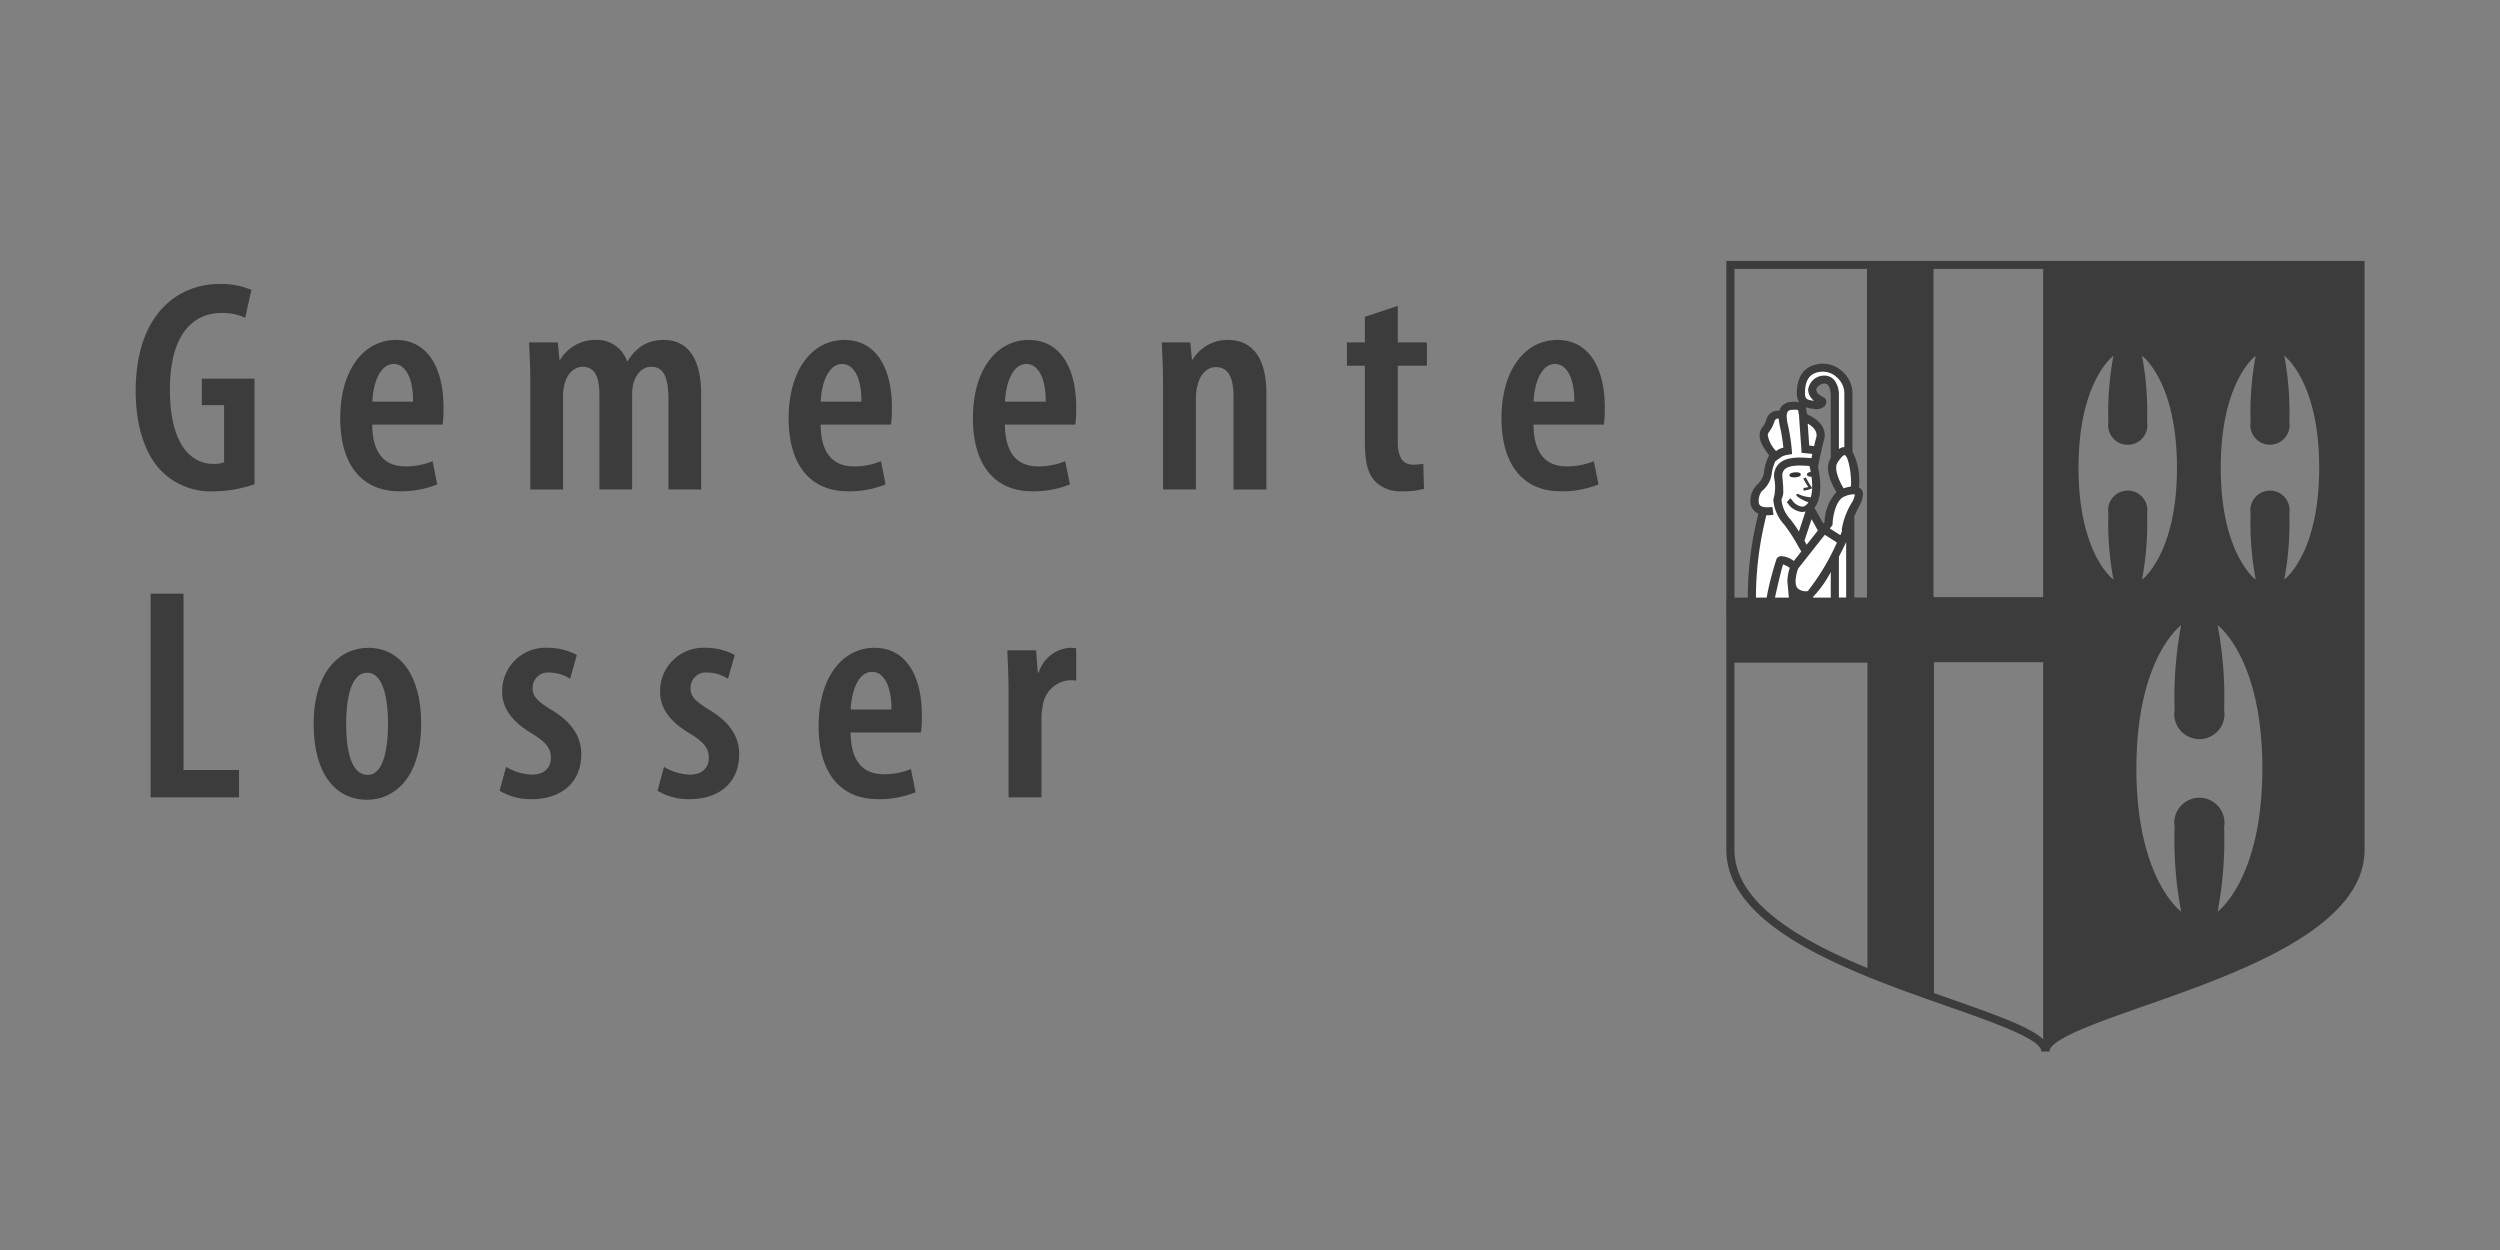 <svg id="Layer_1" data-name="Layer 1" xmlns="http://www.w3.org/2000/svg" width="240" height="120" viewBox="0 0 240 120"><rect x="0" y="0" width="240" height="120" fill="#808080" stroke="none"/><defs><style>.cls-1{fill:#3c3c3c;}.cls-2{fill:none;}.cls-3{fill:#fff;}.cls-4{fill:#343132;}</style></defs><polyline class="cls-1" points="14.462 56.992 17.62 56.992 17.62 73.92 22.947 73.92 22.947 76.546 14.462 76.546"/><path class="cls-1" d="M35.292,74.388c-1.651,0-2.062-2.542-2.062-4.92,0-2.048.343-4.887,2.032-4.887,1.631,0,1.99,2.839,1.99,4.887,0,2.131-.36,4.92-1.931,4.92m-.042,2.39c2.159,0,5.152-1.631,5.152-7.327,0-4.656-2.054-7.261-5.076-7.261-2.69,0-5.245,2.225-5.245,7.327,0,4.755,2.083,7.261,5.139,7.261Z"/><path class="cls-1" d="M48.584,73.621a5.133,5.133,0,0,0,2.484.742c1.125,0,1.815-.59,1.815-1.616,0-.884-.418-1.466-1.754-2.292-2.14-1.251-2.92-2.609-2.92-4.045a4.157,4.157,0,0,1,4.404-4.22,5.804,5.804,0,0,1,2.762.688l-.646,2.287a3.682,3.682,0,0,0-1.969-.601,1.473,1.473,0,0,0-1.629,1.47c0,.768.351,1.208,1.733,2.071,1.916,1.123,2.938,2.514,2.938,4.277,0,2.872-2.049,4.338-4.759,4.338a5.709,5.709,0,0,1-3.083-.812"/><path class="cls-1" d="M63.743,73.621a5.134,5.134,0,0,0,2.484.742c1.125,0,1.815-.59,1.815-1.616,0-.884-.418-1.466-1.754-2.292-2.141-1.251-2.92-2.609-2.92-4.045a4.156,4.156,0,0,1,4.404-4.22,5.803,5.803,0,0,1,2.762.688l-.646,2.287a3.682,3.682,0,0,0-1.969-.601,1.473,1.473,0,0,0-1.629,1.47c0,.768.351,1.208,1.733,2.071,1.917,1.123,2.938,2.514,2.938,4.277,0,2.872-2.049,4.338-4.759,4.338a5.71,5.71,0,0,1-3.083-.812"/><path class="cls-1" d="M81.667,68.112c.064-1.656.682-3.614,2.053-3.614,1.12,0,1.879,1.346,1.854,3.614m2.842,2.204A12.191,12.191,0,0,0,88.5,68.661c0-3.787-1.527-6.471-4.556-6.471-3.075,0-5.358,2.843-5.358,7.517,0,4.372,1.993,7.013,5.705,7.013a9.318,9.318,0,0,0,3.606-.663l-.448-2.229a6.736,6.736,0,0,1-2.584.501c-1.682,0-3.176-.858-3.21-4.014Z"/><path class="cls-1" d="M96.822,66.402c0-1.309-.072-2.779-.118-3.979h2.762l.16,2.131h.093a3.397,3.397,0,0,1,2.925-2.363,3.572,3.572,0,0,1,.67.049v3.097a4.096,4.096,0,0,0-.674-.033,2.796,2.796,0,0,0-2.53,2.425,6.182,6.182,0,0,0-.131,1.355v7.463H96.822"/><path class="cls-1" d="M24.435,46.481a11.912,11.912,0,0,1-3.856.684,6.671,6.671,0,0,1-5.056-1.919c-1.592-1.587-2.531-4.4-2.497-7.865.067-7.325,4.128-10.117,8.034-10.117a7.293,7.293,0,0,1,3.075.572l-.599,2.671a5.029,5.029,0,0,0-2.291-.46c-2.565,0-4.934,1.862-4.934,7.366,0,5.311,2.077,7.12,4.151,7.12a2.638,2.638,0,0,0,1.051-.158V38.895H19.375V36.352h5.06"/><path class="cls-1" d="M35.745,38.557c.064-1.656.682-3.614,2.053-3.614,1.12,0,1.879,1.346,1.854,3.614m2.842,2.204a12.155,12.155,0,0,0,.084-1.655c0-3.787-1.527-6.471-4.556-6.471-3.075,0-5.359,2.843-5.359,7.517,0,4.372,1.993,7.013,5.705,7.013a9.319,9.319,0,0,0,3.606-.663l-.448-2.229a6.74,6.74,0,0,1-2.585.501c-1.682,0-3.175-.858-3.209-4.014Z"/><path class="cls-1" d="M50.913,36.847c0-1.596-.072-2.729-.119-3.979h2.753l.16,1.687h.059a3.912,3.912,0,0,1,3.346-1.919,3.043,3.043,0,0,1,3.084,2.031h.059a4.612,4.612,0,0,1,1.445-1.514,3.891,3.891,0,0,1,2.003-.518c2.296,0,3.608,1.729,3.608,5.215v9.14H64.172v-8.556c0-1.709-.225-3.224-1.639-3.224-.804,0-1.456.607-1.744,1.653a4.967,4.967,0,0,0-.105,1.125v9.002H57.543V37.955c0-1.262-.183-2.743-1.609-2.743-.75,0-1.486.586-1.753,1.729a4.85,4.85,0,0,0-.127,1.128v8.923h-3.141"/><path class="cls-1" d="M78.79,38.557c.064-1.656.682-3.614,2.053-3.614,1.12,0,1.879,1.346,1.854,3.614m2.842,2.204a12.105,12.105,0,0,0,.084-1.655c0-3.787-1.527-6.471-4.556-6.471-3.075,0-5.358,2.843-5.358,7.517,0,4.372,1.993,7.013,5.705,7.013a9.319,9.319,0,0,0,3.606-.663l-.448-2.229a6.738,6.738,0,0,1-2.584.501c-1.682,0-3.176-.858-3.21-4.014Z"/><path class="cls-1" d="M96.482,38.557c.064-1.656.682-3.614,2.053-3.614,1.12,0,1.879,1.346,1.854,3.614m2.842,2.204a12.189,12.189,0,0,0,.084-1.655c0-3.787-1.526-6.471-4.556-6.471-3.075,0-5.359,2.843-5.359,7.517,0,4.372,1.993,7.013,5.706,7.013a9.316,9.316,0,0,0,3.605-.663l-.448-2.229a6.736,6.736,0,0,1-2.584.501c-1.682,0-3.176-.858-3.21-4.014Z"/><path class="cls-1" d="M111.65,36.847c0-1.596-.072-2.729-.118-3.979h2.736l.16,1.662h.059a3.9,3.9,0,0,1,3.406-1.894c2.401,0,3.679,1.828,3.679,5.104v9.252h-3.158V38.034c0-1.411-.304-2.79-1.681-2.79-.783,0-1.487.59-1.766,1.729a4.719,4.719,0,0,0-.16,1.284v8.733H111.65"/><path class="cls-1" d="M134.187,29.359v3.509H136.98v2.245h-2.793v7.324c0,1.729.685,2.169,1.475,2.169a5.044,5.044,0,0,0,.976-.087l.064,2.41a7.377,7.377,0,0,1-2.064.236,3.482,3.482,0,0,1-2.55-.878c-.697-.696-1.059-1.719-1.059-3.819v-7.355h-1.725V32.868h1.725V30.415"/><path class="cls-1" d="M147.226,38.557c.064-1.656.682-3.614,2.053-3.614,1.12,0,1.879,1.346,1.854,3.614m2.842,2.204a12.105,12.105,0,0,0,.084-1.655c0-3.787-1.527-6.471-4.556-6.471-3.075,0-5.359,2.843-5.359,7.517,0,4.372,1.993,7.013,5.705,7.013a9.319,9.319,0,0,0,3.606-.663l-.448-2.229a6.739,6.739,0,0,1-2.585.501c-1.682,0-3.175-.858-3.209-4.014Z"/><path class="cls-2" d="M196.643,100.863c0-3.951-30.311-7.606-30.311-19.215L166.308,25.35h30.318"/><path class="cls-3" d="M172.451,38.87a1.863,1.863,0,0,0-.422,0c-.13.064-.326.128-.36.255a.886.886,0,0,1-.326.414c-.162.064-.391.096-.587.16-.196.032-.327.223-.457.383a6.304,6.304,0,0,0-.813,1.626.81.81,0,0,0-.034.67c.229.446.717.733.847,1.244a2.062,2.062,0,0,1,0,.893,3.328,3.328,0,0,1-.422.734c-.36.861-.912,1.626-1.207,2.519a.954.954,0,0,0,0,.67c.065.159.326.191.425.351a3.231,3.231,0,0,1,.031,1.371c-.031.414-.13.829-.196,1.276-.13.765-.196,1.467-.292,2.232-.065.606-.196,1.212-.261,1.818-.065.701-.13,1.371-.13,2.041a23.527,23.527,0,0,1,4.237.063,9.769,9.769,0,0,0,1.369.064,22.184,22.184,0,0,0,4.107-.128,52.48,52.48,0,0,1-.295-7.845,4.035,4.035,0,0,0,.717-2.647c-.031-.191-.065-.414-.096-.606-.164-.765.031-1.53-.425-2.232a1.488,1.488,0,0,1-.391-.734,13.786,13.786,0,0,1,.099-3.061,8.195,8.195,0,0,0-.065-2.519,3.539,3.539,0,0,0-.535-1.577c-.034-.032-.211-.241-.311-.241-.487-.096-.686-.384-1.108-.544a1.637,1.637,0,0,0-.957-.03,3.531,3.531,0,0,0-.772.242,1.778,1.778,0,0,0-.589,1.194,2.172,2.172,0,0,0,.229,1.562.83.83,0,0,0,.423.32,1.101,1.101,0,0,0,.782.031c.164-.096.425-.254.295-.478-.099-.191-.326-.191-.521-.287a.831.831,0,0,1-.327-.446,1.066,1.066,0,0,1,0-.638,1.118,1.118,0,0,1,.619-.701.905.905,0,0,1,.652,0,1.441,1.441,0,0,1,.587,1.02c.229,1.467.065,2.87.229,4.337a18.252,18.252,0,0,1,.031,2.296,4.103,4.103,0,0,0-.196,1.658,2.787,2.787,0,0,1,.782,1.882,1.328,1.328,0,0,0-.813.797c-.099.255-.13.511-.229.766a.948.948,0,0,0-.065.286.692.692,0,0,0-.096.223c-.13.383-.13.829-.425,1.116-.031.064-.195.064-.292.032-.164-.095-.23-.319-.295-.478a6.162,6.162,0,0,0-.162-.733,8.601,8.601,0,0,1-.295-.829c-.065-1.403,0-2.838,0-4.241a5.293,5.293,0,0,0,.652-3.221,1.76,1.76,0,0,0-.717-.829c-.326-.255-.749-.255-.978-.606-.13-.191-.031-.446-.097-.637-.099-.191-.36-.128-.555-.128"/><path class="cls-1" d="M196.569,25.35l-.281,75.513c0-3.951,30.245-7.779,30.245-19.388V25.35Zm5.836,23.949a29.092,29.092,0,0,0,.488,6.346s-3.356-2.424-3.356-10.747,3.356-10.746,3.356-10.746a29.076,29.076,0,0,0-.488,6.345,1.885,1.885,0,1,0,3.716,0,28.933,28.933,0,0,0-.49-6.345s3.358,2.423,3.358,10.746-3.358,10.747-3.358,10.747a28.948,28.948,0,0,0,.49-6.346,1.885,1.885,0,1,0-3.716,0ZM212.892,87.519a37.137,37.137,0,0,0,.625-8.119,2.411,2.411,0,1,0-4.753,0,37.097,37.097,0,0,0,.626,8.119S205.093,84.418,205.093,73.77,209.39,60.02,209.39,60.02a37.086,37.086,0,0,0-.626,8.119,2.411,2.411,0,1,0,4.753,0,37.126,37.126,0,0,0-.625-8.119s4.294,3.1,4.294,13.749S212.892,87.519,212.892,87.519Zm6.396-31.875a29.126,29.126,0,0,0,.487-6.346,1.884,1.884,0,1,0-3.715,0,28.948,28.948,0,0,0,.49,6.346s-3.358-2.424-3.358-10.747S216.55,34.151,216.55,34.151a28.933,28.933,0,0,0-.49,6.345,1.884,1.884,0,1,0,3.715,0,29.111,29.111,0,0,0-.487-6.345s3.355,2.423,3.355,10.746S219.288,55.644,219.288,55.644Z"/><polyline class="cls-1" points="196.533 57.706 185.227 57.706 185.227 25.435 179.621 25.435 179.621 57.749 166.118 57.749 166.118 63.233 179.666 63.233 179.666 93.464 185.272 95.591 185.272 63.191 196.522 63.191"/><path class="cls-1" d="M226.609,25.052H165.727V57.366h-.003l.003,6.25V81.56c0,7.226,11.081,11.466,19.865,14.562l.07.027V96.147q.649.229,1.278.449c4.441,1.556,9.032,3.165,9.032,4.352h.783c0-1.186,4.594-2.796,9.034-4.352C214.741,93.458,227,89.161,227,81.56V25.052m-60.491.766h12.722V57.366h-1.215V49.617h-.027c.126-.281.289-.627.506-1.051a2.622,2.622,0,0,0,.349-1.101.706.706,0,0,0-.391-.678,6.111,6.111,0,0,0-.612-3.436V37.722a2.817,2.817,0,0,0-.962-2.05,2.761,2.761,0,0,0-2.021-.755c-1.546.112-2.362,1.096-2.362,2.848a1.498,1.498,0,0,0,.217.842,2.758,2.758,0,0,0-.786-.021,1.229,1.229,0,0,0-.927.468,1.288,1.288,0,0,0-.186.384,1.12,1.12,0,0,0-1.252.886,2.325,2.325,0,0,1-.352.672c-.694.873.008,1.933.638,2.726l-.007-.004a4.314,4.314,0,0,0-.511,1.797l-.003-.02a2.306,2.306,0,0,1-.62,1.016,2.167,2.167,0,0,0-.649,1.856,1.213,1.213,0,0,0,.748.945,32.939,32.939,0,0,0-1.02,8.056h-1.277Zm10.304,24.976a.555.555,0,0,0,.023.164,4.004,4.004,0,0,1-.162.42l-1.011-.645.261-.33.005-.123c.02-.626.277-2.317,1.173-2.629a2.151,2.151,0,0,1,.957-.196c0,.005.003.004.003.013a1.885,1.885,0,0,1-.269.757A7.024,7.024,0,0,0,176.813,50.793Zm.419,1.244v5.328h-.696v-3.92c.198-.385.389-.771.571-1.146C177.153,52.206,177.194,52.12,177.233,52.038Zm-3.681,4.704a1.168,1.168,0,0,1-.983-.266c-.383-.462-.096-1.505.054-1.896l2.56-3.24,1.163.743A21.914,21.914,0,0,1,173.552,56.741Zm2.203-1.84v2.465h-1.682l-.015-.071A10.321,10.321,0,0,0,175.755,54.902Zm-3.225,2.465h-.016v-.008Zm-.897-1.137-.005.001.102,1.137h-1.332c.297-1.338.626-2.711.774-3.187a2.551,2.551,0,0,1,.647.337,4.14,4.14,0,0,0-.225,1.262A2.635,2.635,0,0,0,171.632,56.229Zm-.649-2.841a.568.568,0,0,0-.422.236,28.959,28.959,0,0,0-.965,3.742h-1.025a32.076,32.076,0,0,1,1.002-7.904,3.968,3.968,0,0,0,.686-.041l-.113-.757a2.668,2.668,0,0,1-.79.013c-.369-.062-.464-.229-.505-.35a1.597,1.597,0,0,1,.279-1.177,2.547,2.547,0,0,0,.968-1.787l.003.007a4.117,4.117,0,0,1,.331-1.088l.547-.395.005.007-.003.007.005-.004.003.004-.003-.004c.011-.015.117-.156.704-.249l.352-.056-.026-.349a18.3,18.3,0,0,0-.389-2.512,3.49,3.49,0,0,1-.102-.759.783.783,0,0,1,.107-.47.455.455,0,0,1,.365-.156c.483-.042.605.017.623.029a.942.942,0,0,1,.031.172,1.63,1.63,0,0,0,.073.367l-.02.001.25,3.556.365.035.43.043.237.032c-.034.149-.062.286-.088.402-.029-.002-.087-.006-.087-.006-.923-.072-2.32-.181-3.053.557a1.653,1.653,0,0,0-.422,1.425,4.335,4.335,0,0,1,0,1.61l-.099.401.007.07a3.929,3.929,0,0,0,1.022,2.295,15.697,15.697,0,0,1,1.33,2.044c.146.255.248.432.331.561-.289.368-.545.69-.72.911A2.228,2.228,0,0,0,170.983,53.388Zm-1.272-11.573a.538.538,0,0,1,.117-.351,3.035,3.035,0,0,0,.467-.876c.117-.306.164-.415.462-.403a4.718,4.718,0,0,0,.107.713,17.501,17.501,0,0,1,.341,2.074,1.756,1.756,0,0,0-.698.326A2.963,2.963,0,0,1,169.711,41.816Zm1.402,4.061a1.639,1.639,0,0,1-.011-.193.827.827,0,0,1,.217-.616c.467-.47,1.651-.388,2.385-.331.042.16.087.351.126.564-.172.03-.379.101-.365.261.013.172.258.204.44.203a6.701,6.701,0,0,1,.062,1.084l-.07-.106a10.111,10.111,0,0,1-.545-.908l-.237.104a8.136,8.136,0,0,0,.475.809,1.675,1.675,0,0,1-.454.096v.255a2.332,2.332,0,0,0,.701-.17l.13-.053a3.572,3.572,0,0,1-.13.865,3.517,3.517,0,0,1-1.116-.269c-.007-.006-.015-.006-.026-.012l-.02-.016-.005.004c-.053-.031-.102-.056-.162-.015l-.073.053.026.086a.23.23,0,0,0,.062.076l.008.005a3.897,3.897,0,0,0,1.082.572,1.115,1.115,0,0,1-.365.351l.011.014a.857.857,0,0,1-.287.047,1.396,1.396,0,0,1-.926-.62l-.172-.188-.344.384.112.129a1.87,1.87,0,0,0,1.317.806,1.318,1.318,0,0,0,.37-.046l-.631,1.925a11.742,11.742,0,0,0-.821-1.171,3.178,3.178,0,0,1-.853-1.885l-.005-.036a1.626,1.626,0,0,0,.172-.894A11.245,11.245,0,0,0,171.114,45.877Zm2.633,2.109-.005.011c-.021-.007-.044-.012-.065-.02C173.701,47.981,173.724,47.983,173.747,47.986Zm.164,1.855.605,1.09c-.311.393-.696.881-1.072,1.359-.054-.091-.112-.191-.167-.286-.015-.028-.034-.059-.049-.087Zm.282-1.09c.85-1.112.524-3.098.329-3.96l.018.001.054-.328c.107-.509.41-1.903.514-2.229.221-.711-.039-1.707-1.444-2.37-.198-.095-.209-.186-.235-.404a1.4,1.4,0,0,0-.087-.368,3.24,3.24,0,0,0,.809.158,1.122,1.122,0,0,0,1.025-.272.619.619,0,0,0,.148-.404.559.559,0,0,0-.026-.17l-.042-.136s-.581-.366-.618-.389a.688.688,0,0,1-.274-.455c0-.252.391-.603.778-.603.552,0,.612.837.612,1.198v5.964c-.011.016-.021.029-.031.045-.634,1.018.186,2.573.578,3.209a4.479,4.479,0,0,0-1.147,2.887c-.015.017-.054.068-.114.146Zm-.039-5.919-.269-.037s-.107-.01-.196-.019c-.024-.323-.096-1.365-.149-2.11.712.399.853.835.853,1.113a.756.756,0,0,1-.034.231C174.313,42.16,174.234,42.479,174.154,42.832Zm2.24,1.595c.046-.077.091-.143.136-.205h.007v-.013c.334-.478.529-.537.561-.522.415.188.681,2.224.587,3.02a4.173,4.173,0,0,0-.696.174C176.672,46.378,176.005,45.052,176.394,44.427Zm.664-1.508a.991.991,0,0,0-.521.186V38.02a2.402,2.402,0,0,0-.386-1.459,1.238,1.238,0,0,0-1.009-.504,1.551,1.551,0,0,0-1.56,1.367,1.411,1.411,0,0,0,.569,1.053c-.712-.079-.874-.209-.874-.713,0-1.743.874-2.029,1.638-2.084a1.969,1.969,0,0,1,1.431.552,2.058,2.058,0,0,1,.712,1.489Zm2.216,50.012c-6.667-2.749-12.765-6.328-12.765-11.371V63.616h12.765Zm5.606-30.122V95.031c-.829-.314-4.414-1.673-4.824-1.829V62.851H166.509v-4.72h9.246v.001h2.261v-.001h1.997V25.818h4.823V58.088h11.303c0,.614-.007,4.108-.007,4.721Zm11.264,36.964c-1.212-1.144-4.23-2.246-8.941-3.897-.502-.178-1.019-.358-1.541-.542V63.574h10.482Zm0-42.45H185.619V25.818h10.526ZM226.218,81.56c0,7.063-11.96,11.255-20.692,14.316-4.325,1.515-7.215,2.567-8.599,3.615V25.818H226.218Z"/><path class="cls-4" d="M172.35,45.823c.164-.012.543-.065.524-.281s-.399-.211-.563-.198c-.162.013-.539.065-.524.281.018.216.399.211.563.198"/></svg>